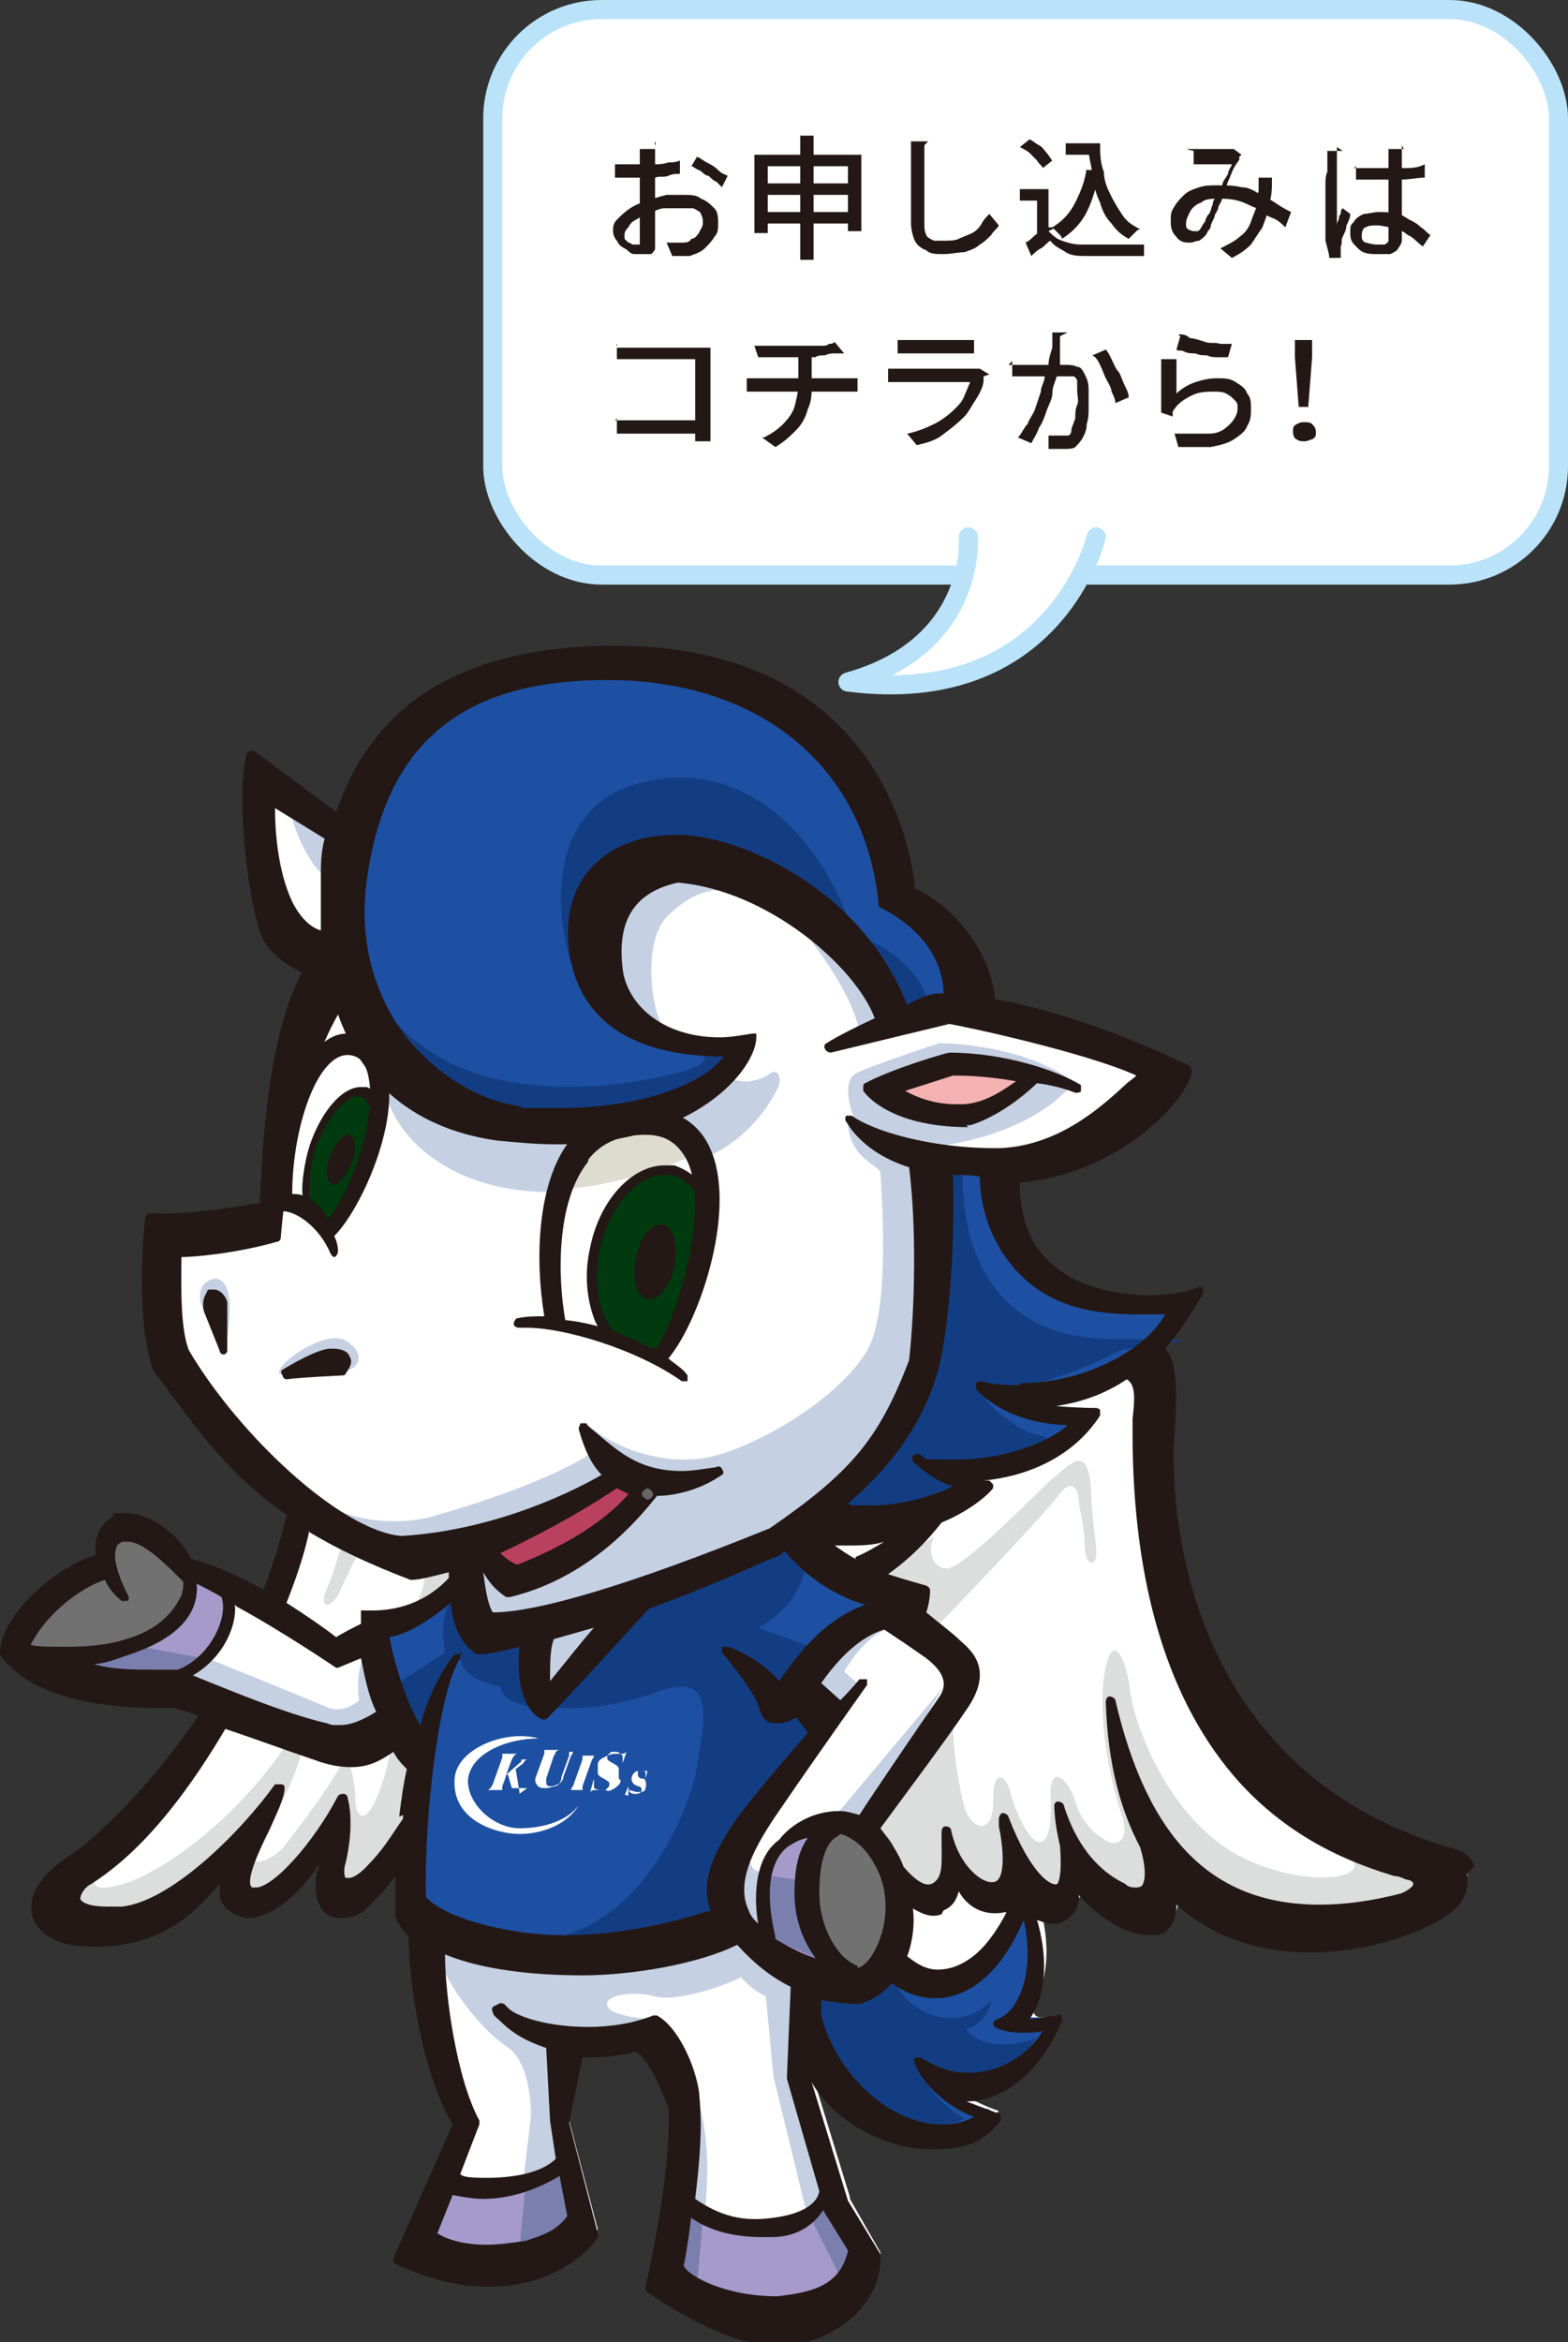 <?xml version="1.0" encoding="UTF-8"?>
<svg id="object" xmlns="http://www.w3.org/2000/svg" version="1.1" xmlns:xlink="http://www.w3.org/1999/xlink" viewBox="0 0 82.1 122.6">
  <rect x="0" y="0" width="82.1" height="122.6" fill="#333333" stroke="none"/>
  <defs>
    <style>
      .cls-1 {
        fill: #dddccf;
      }

      .cls-1, .cls-2, .cls-3, .cls-4, .cls-5, .cls-6, .cls-7, .cls-8, .cls-9, .cls-10, .cls-11, .cls-12, .cls-13, .cls-14, .cls-15, .cls-16 {
        stroke-width: 0px;
      }

      .cls-2 {
        fill: #f5b2b2;
      }

      .cls-3 {
        fill: #133d83;
      }

      .cls-4 {
        fill: #7a7fae;
      }

      .cls-5, .cls-17 {
        fill: none;
      }

      .cls-6 {
        fill: #727171;
      }

      .cls-18 {
        stroke-linecap: round;
        stroke-linejoin: round;
      }

      .cls-18, .cls-16 {
        fill: #fff;
      }

      .cls-18, .cls-17 {
        stroke: #bae3f9;
      }

      .cls-7 {
        fill: #b9405f;
      }

      .cls-19 {
        clip-path: url(#clippath-1);
      }

      .cls-8 {
        fill: #1d50a2;
      }

      .cls-9 {
        fill: #231815;
      }

      .cls-10 {
        fill: #666464;
      }

      .cls-11 {
        fill: url(#radial-gradient-2);
      }

      .cls-20 {
        clip-path: url(#clippath);
      }

      .cls-12 {
        fill: url(#radial-gradient);
      }

      .cls-13 {
        fill: #a59aca;
      }

      .cls-14 {
        fill: #dcdddd;
      }

      .cls-15 {
        fill: #c5d0e2;
      }

      .cls-17 {
        stroke-miterlimit: 10;
      }
    </style>
    <clipPath id="clippath">
      <path class="cls-5" d="M31.1,65.3c-.4,1.9,0,3.7.9,4.7.6.2,1.2.4,1.8.7.4,0,.9-.2,1.3-.4,1-1.9,1.7-5,1.9-7.6-.4-.7-1-1.2-1.7-1.4-.1,0-.3,0-.4,0-1.6,0-3.1,1.7-3.6,4.1"/>
    </clipPath>
    <radialGradient id="radial-gradient" cx="-107.8" cy="405.3" fx="-107.8" fy="405.3" r=".4" gradientTransform="translate(6006.3 1653.4) rotate(90) scale(14.7)" gradientUnits="userSpaceOnUse">
      <stop offset="0" stop-color="#007235"/>
      <stop offset="1" stop-color="#003a0e"/>
    </radialGradient>
    <clipPath id="clippath-1">
      <path class="cls-5" d="M16.2,60.2c-.4,1.2-.5,2.4-.2,3.1.3.1.6.4,1,.9.3,0,.6-.2.9-.4.8-1,1.6-2.8,1.9-4.4,0-1.1-.2-2-.8-2.2,0,0-.2,0-.3,0-.9,0-1.9,1.2-2.5,3"/>
    </clipPath>
    <radialGradient id="radial-gradient-2" cx="-100.5" cy="400.7" fx="-100.5" fy="400.7" r=".4" gradientTransform="translate(4511.2 1186.9) rotate(90) scale(11.2)" xlink:href="#radial-gradient"/>
  </defs>
  <g>
    <path class="cls-16" d="M56.8,98.4c.2,0,.4,0,.6.2.5.6,1,1,1.7,1.4.2.1,1,.5,1.7.5s.6-.1.7-.3c.1-.2.2-.4.2-.8,0-.2.1-.4.3-.5.2,0,.4,0,.5,0,2.1,1.9,4.8,2.3,6.6,2.3,3.7,0,6.7-1.5,7.4-2.3.3-.4.4-.8.3-1.1-.1-.4-.4-.5-.6-.6-16.3-4.7-15.2-21.7-15.1-22.4.2-2.1,0-3.5-.4-4-.2-.2-.2-.5,0-.7.6-.6,1.1-1.4,1.6-2.3-.5.1-1.2.2-2.1.2-1.4,0-4-.3-5.8-2.1-1-1.1-1.6-2.6-1.6-4.4,0-.3.2-.5.5-.5,4.6-.4,8-3.8,8.5-5.1-4.5-2.1-7.8-3-9.8-3.3-.2,0-.4-.2-.4-.5-.2-2.2-1.9-4.4-3.9-5.4-.2,0-.3-.2-.3-.4-.1-1.2-1.4-12.1-14.9-12.2h-.2c-5.8,0-9.9,1.7-12.4,5-.7,1-1.3,2.1-1.7,3.3,0,.2-.2.3-.3.3-.2,0-.3,0-.5,0l-3.9-2.9c-.5,2.7.4,8.2,1,9.1.4.7,1.3,1.1,1.7,1.4.1,0,.2.2.3.3,0,.1,0,.3,0,.4-1.9,3.7-2.1,10.6-2.1,11.9,0,.3-.2.5-.4.5-.2,0-.5,0-.8.1-1.2.2-3.1.5-4.8.4-.1,1-.5,4.9.4,7.5l.5.8c1.6,2.3,3.3,4.6,6.3,6.7.2.1.3.3.2.5-.3,1.3-.7,2.7-1.2,4,0,.1-.2.3-.3.3-.1,0-.3,0-.4,0-1.4-.8-2.7-1.3-3.7-1.6-.1,0-.3-.1-.3-.3-.5-1.1-2-2.1-3-2.1s-.3,0-.5.1c-.4.2-.5.5-.6,1,0,.1,0,.3,0,.5,0,.3-.1.5-.4.6-2.4.7-4.7,3.1-4.7,4.4,1.5,2.2,5.4,2.5,7.6,2.5s.9,0,1,0c0,0,.1,0,.2,0l1.3.4c.1,0,.3.2.3.3,0,.2,0,.3,0,.4-2.8,4.2-5.9,6.8-7.1,7.6-1.1.7-1.7,1.7-1.5,2.4.3.9,1.4,1.3,3.2,1.2,2.9-.2,4.4-1.6,5.7-3.1.1-.2.4-.2.6-.1.2,0,.3.3.3.5,0,.2,0,.3,0,.5,0,.3.2.4.5.6,1,.5,2.5-.6,3.8-2.5.1-.2.4-.3.6-.2.2.1.3.4.3.6,0,.1,0,.2-.1.4-.1.7,0,1.2.2,1.5.1.2.4.3.6.3s.8-.2,1.1-.4c.5-.5.9-.9,1.3-1.6.1-.2.4-.3.6-.2.2,0,.4.3.4.5,0,1,0,1.8,0,1.9,0,.3.3.6.6.9.1.1.2.2.2.4,0,2.3.7,6.9,2.2,9.5,0,.1,0,.3,0,.5l-3,6.7c1.5.7,3,1.1,4.5,1.1,2.9,0,4.7-1.4,5.2-2.2l-1.5-5.7c0,0,0-.2,0-.2l.7-3.4c0-.2.3-.4.5-.4h.1c0,0,.1,0,.2,0,1.1,0,1.9-.2,2.4-.3.1,0,.3,0,.4,0,1,.6,1.8,2.9,1.9,3.1,0,0,0,.1,0,.2.1,3.1-1,8.4-1.2,9.4.7.5,3.9,2.6,6.4,2.6s.3,0,.4,0c2.9-.3,4.5-2.3,4.5-4.1l-1.6-2.8s0,0,0-.1l-1.9-6.2c0-.3,0-.5.3-.6.2-.1.5,0,.6.2,1.1,1.9,3.5,3.2,5.8,3.2s2.2-.4,3-1.1c-.3-.1-.8-.3-1.2-.5-.2,0-.3-.3-.3-.6,0-.2.3-.4.5-.4,1.7,0,3.3-1.3,4.3-3.4-.3,0-.6,0-1,0-.2,0-.4,0-.5-.3,0-.2,0-.4,0-.5.9-1.3.8-3.3.4-4.8,0-.2,0-.4.2-.5.2-.1.4-.1.6,0,.3.2.7.2,1,0,.2-.1.4-.3.4-.8,0-.2.1-.4.3-.5"/>
    <path class="cls-8" d="M42.3,103.5l2.5.8,1.8-1.8s.4,1.5,3,1.2c2.6-.3,4-4.5,4-4.5,0,0,1.8,3.1-.3,6.4h1.9c0,0-1.6,4.6-6.4,3,0,0,1.8,1.8,3,1.8-.5,1.3-6.5,3.2-9.6-4.7,0,0,.2-2.3.1-2.3"/>
    <path class="cls-3" d="M46.9,103.8c.8,1.8,3.5,2.6,5,.9,0,.6-.7,1.4-1.3,1.5.3.6,1.7,1.2,3.6.5-.2.9-3.5,3-6.1,1.4,0,.5,1,2,2.4,2.8-1.4.7-5.8.7-8.1-5.8l.3-1.5,2.2.5,1.9-1.5v1.1Z"/>
    <path class="cls-1" d="M29.8,62.2c1.2,0,4.7-.8,6.6-1.8,0,0-1.2-1.8-2.9-1.5-1.7.3-3.5.6-3.7,3.3"/>
    <path class="cls-8" d="M38.7,55c-.2,1.6-4.5,4.3-12,3.7-7.5-.6-9.2-8.4-8.3-13.8.9-5.4,4.3-10.2,14-10.2s13.1,5.9,14.4,12.3c2.1.4,3.8,2.6,3.8,5.4l-1.7.2-1.8.9s-3.1-8.6-11.7-8.5c-3.4.3-4.2,2.6-3.9,5.2.3,2.6,2.8,4.9,7.2,4.8"/>
    <path class="cls-3" d="M45.2,49.1c1,.4,2.9,1.4,3.5,3.6l-1.5.5-2-4.1Z"/>
    <path class="cls-3" d="M36.5,55.1c.3,0,.8.4-.2.8-1,.4-10.6,3-15.5-2.3.2,1.9,2.4,5.3,9.1,4.8,6.7-.5,7.9-2.2,8.8-3.2.8-1-2.1,0-2.1,0"/>
    <path class="cls-3" d="M30.5,51.7c-1.3-1.9-2.5-9,2.6-10.6,5.1-1.6,9.4,1.8,11.4,7.2,0,0-7.3-4.4-10.1-3.4-2.9,1.1-3.8.8-3.9,6.8"/>
    <path class="cls-8" d="M48.9,60.9l3.5.2s.2,9,9.3,7.1c-.2,2.7-5.5,5.6-9.5,4.9,1,.9,2.6,1.3,4.7,1.1-.4,1.1-4.2,3.2-8,2.8l2.2.9s-2.4,2.4-8.7,1.7c3.6-2.1,5.3-5.9,6-8.3.8-2.4.4-10.3.4-10.3"/>
    <path class="cls-3" d="M50.4,61.5c0,2.6.7,8.6,8,8.6s.8.2,0,.7c-.7.4-4.4,2.2-7,1.8-.2.7,1.9,2.3,2.9,2.5,1,.2.6.7,0,1-.7.2-2.1,1.2-4.6,1l1.5.9s-2.4,2.4-8.6,1.5c0,0,5.2-3.6,6.3-9.9,1.2-6.3.6-8.4.6-8.4l1,.4Z"/>
    <path class="cls-8" d="M19.9,85.4s.1,4.2,2.3,5.9c0,0-.6,7.7-.6,8.3s2.7,2.3,7.4,2.6c4.7.3,8.3-1.3,9.3-1.8-.2-1.5-.9-2.7.9-5,1.8-2.3,3.9-5.1,3.9-5.1l-1.5-2.1s2.3-3.3,5.2-4.1v-.7s-3.9-.3-5.3-3.5l-8.8,3.6-4.2,5.4s-1.2-1.5-.5-4l-3.2.4s-1.1-1.4-.8-2.6c0,0-3.2,2.7-4.3,2.5"/>
    <path class="cls-3" d="M29,89.4c.7,0,2.6.2,5.6-.9,3-1,2.2,1.8,1.9,3.9-.3,2.1-2.8,8.5-8,9.1,0,0,5.3.9,10-1.5,0,0-1.3-1.6.3-4,1.6-2.3,4.7-5.4,4.7-5.4l-1.4-1.9s.1-1.4.9-2.3l-3.3-1.2s2.4-1.1,2.6-3.8l-.7-1.1-8,3.2-4.6,5.7Z"/>
    <path class="cls-3" d="M23.6,83.7c-.4.7-.5,1.8-.3,2.8l-2.3,1.5s.3,1.6,1.3,2.6c0,0,1.1-3.1,1.8-3.9,0,.6.4,1.2,2.1,1.6,0,.4.6,1.1,2.2,1,0,0-.8-2.7-.2-4l-3,.3-.8-2.2-.7.3Z"/>
    <path class="cls-13" d="M23.2,114.2s4.1,1.4,6.6-1.6l.6,3.7s-2.7,3.6-8.6,1l1.4-3Z"/>
    <path class="cls-4" d="M27.5,114.6l-.3,3.1s1.8,0,2.8-1.7l-.6-2.5s-1.3,1-2,1.1"/>
    <path class="cls-13" d="M35.6,115.4s6.5,3.3,7.8-1l1.9,3.3s-.3,2.6-3,3c-2.6.4-4.4.2-7.4-1.7,0,0,.6-3.6.6-3.5"/>
    <path class="cls-4" d="M36.8,116.2l-.3,3.3s-.8-.1-1-.8l.5-2.9.9.5Z"/>
    <path class="cls-4" d="M42.5,116.2l1.5,3s.6-.4.9-1.5l-1.7-2.5s-.5.8-.7,1"/>
    <path class="cls-13" d="M42.9,95.6s-1.6-.1-2.5,1.5c-.9,1.6-.2,4.6-.2,4.6l3.3,1.6s-3-3.9-.6-7.7"/>
    <path class="cls-4" d="M40.3,98.2l1.5.2s.6,3.4,1.8,4.5l-3.3-1.5s-.4-2.8,0-3.3"/>
    <path class="cls-13" d="M9.8,82.3s1.2,4.1-6.7,4.7c0,0,.6,1.7,6.5,1,0,0,3.3-2.2,2.3-4.8l-2-.8Z"/>
    <path class="cls-4" d="M10.6,86.8l-3.2-.6-3.9,1s3,1,6.1.5c0,0,.6-.3,1-.9"/>
    <path class="cls-15" d="M15.2,42.5s.5,2.2,1.8,3.4l.5-2.3s-2.3-1.2-2.3-1.1"/>
    <path class="cls-15" d="M44.8,58.7c-.3-.6-.7-2.1,0-2.5.7-.4,4.4-1.6,4.4-1.6,0,0,4.4,0,7.1,2.1l-6.7-1.3-3.2,1.3s.6,1.1,2.8,1.4c2.1.4,3.9-.7,4.3-1.2.3-.5.7-.7.7-.7l1.8.7s-1.8,2.4-6.9,3.1c0,0-2.3.3-4.3-1.3"/>
    <path class="cls-15" d="M42.5,49.3s2.1,2.6,2.5,4.7l1.4-.7s-2.4-3.7-3.9-4"/>
    <path class="cls-15" d="M34.8,53.8c-.6-.4-1.3-4.5.2-5.9,1.5-1.4,2.6-1.6,4.6-1,0,0-3.2-1.2-4.4-1.2-1.2,0-3,1-3.3,3.2-.3,2.2,1.2,4.9,3,4.9"/>
    <path class="cls-15" d="M36.8,60.6c.6-.1,2.7-1.2,3.9-3.6.3-.6,0-1.1-.4-.8-.4.3-1.4.7-2.3.1,0,0-2.1,1.9-3.4,2,0,0,2.4,1.3,2.3,2.3"/>
    <path class="cls-15" d="M20.2,56.9c0,1.6,2.4,5.5,8.7,5.5,0,0,.8-2.2,2-3.1,0,0-7.1.7-10.7-2.4"/>
    <path class="cls-15" d="M10.7,68.7c-.3-.6-.4-1.4.3-1.7.7-.3,1.3.4.9,3,0,0-1.3-1.3-1.2-1.3"/>
    <path class="cls-15" d="M14.6,72c0-.2,0-.6,1.3-1.4,1.3-.7,2-.7,2.5-.2.6.5.5,1.2-.4,1.4-.9.2-3.4.2-3.4.1"/>
    <path class="cls-15" d="M16.9,78.6c1.5,1.1,4.2,1.3,6,.7,1.8-.5,6.2-1.9,8.3-3.4l-.4-1.3c1.2,1.1,4.2,2.4,7,1.5,2.8-.9,6.3-3.2,7.6-5.4,1.3-2.2.7-8.9.7-9.3s-1.6-.7-1.7-2.6c0,0,1.9,2.1,4.1,2.1,0,0,.3,8.1-.2,10.4-.5,2.3-3.7,6.9-7.6,9.2-3.9,2.2-12.6,4.5-14.8,4.7,0,0-1.6-.4-1-3.6l1.7,1.5s4.5-.8,7.3-5.4l-1.6-.5s-4.3,3.6-10.4,4.2c0,0-4.1-.3-5.1-2.7"/>
    <polygon class="cls-15" points="43.7 95.1 49.4 88.3 45 95.6 43.7 95.1"/>
    <path class="cls-15" d="M45,88.2l-.8-.7s1.1-2,2.5-2.3c-.8-.4-3.5.8-4.4,3.1l1.3,1.4,1.3-1.5Z"/>
    <path class="cls-15" d="M39.9,98s-1.1,0-.4-1.6c0,0-.9,1-.9,2.1s.3,2.4,1.5,2.8c0,0-.3-3.4-.2-3.3"/>
    <path class="cls-15" d="M36.5,109.7c.2.8.8,2.6.4,6.1l-1-.5.6-5.7Z"/>
    <path class="cls-15" d="M23,102.4c.2,1.2,2.1,3.8,3.5,4.7,1.4.9,1.3,3.7,1.3,3.7l-.4,3.3s1.7-.2,2.2-1.2l-.4-2.1.5-3.9s3.2-.4,4.2-.8c1-.5.3-.4.3-.4,0,0-2.2-.1-2.4-.7-.2-.6,1.4-.8,2.5-.5,1.1.3,3.5-.5,4.5-1,0,0,.6.7,1.3,1l.4,4.2,1.7,7s.8.2,1.1-1.2c.3-1.4-1.4-5.9-1.4-5.9l.4-5-3.7-3.1s-7.9,4.3-15.8.5c0,0,.4,1.3.4,1.3"/>
    <path class="cls-15" d="M28.8,85.3s-.8,2,0,3.4l4.2-4.7-4.2,1.3Z"/>
    <path class="cls-15" d="M19,86.8s-.4.9-.2,2.2c0,0-.7.7-1.6.4-.9-.4-6.1-2.5-6.1-2.5l-1.5,1.1s6.8,2.3,7.5,2.7c.7.4,1.7.1,3.2-.8,0,0-1-2.2-.8-3.5,0,0-.5.1-.5.5"/>
    <path class="cls-14" d="M17.9,80.8s-.4,1.5-.8,2.4c-.4.9.1,1.1.6.3.4-.9,1-2.1,1-2.1l-.8-.5Z"/>
    <path class="cls-14" d="M48.9,80.5c-.3.5-.2,1.5.6,1.6.8.2,4.8-4,5.6-4.7.8-.6,1.8-1.9,2,.3.1,2.1.3,2.9.3,3.6,0,.7-.5.7-.6-.2,0-.9-.2-1.8-.3-2.4,0-.6-.3-1.5-1.1-.4-.8,1.1-6.5,7-6.5,7l-1.5-.6.3-1.2-2.2-.8,3.3-2.2Z"/>
    <path class="cls-14" d="M49.9,90.4c0,1.1.3,3.1.6,4.2.3,1.1,1.5,1.6,1.5-.3s.7-1.3.9-.5c.2.9.9,2.4,1.4,2.6.6.2.8-.9.7-2.5,0-1.5.9-.9,1.3.4.4,1.3,1.2,1.8,1.7,2.1.5.2,1.2,0,.7-1.5-.5-1.5-1.2-4.5-.9-7.1.4-2.7,1.2-1,1.4.9.3,1.9,2.1,6.5,5.6,8.4,3.6,1.9,7.4,1.2,5.7,0,0,0,3,.6,4.1.7,1.1,0,1.7,1.6-1.8,2.2-3.5.6-7.5,1.4-12.1-3.8.3,1.1.8,2.5-.1,3.3-.9.8-3.5-.8-4.2-2.6,0,1.2,0,2.3-1,2.6-.9.3-2.1-1.5-2.4-2.6,0,1.2.2,2-.7,2.3-.9.3-2.1-.6-2.5-1.9,0,.8,0,1.6-.7,2.1-.7.5-2.1-1.3-2.1-1.3l-1.7-2.1,4.5-5.4Z"/>
    <path class="cls-14" d="M22.3,82.2s-.1,1.5-.9,2.2c0,0,1.3-.4,2.6-1.8l.2-1.2-1.9.7Z"/>
    <path class="cls-14" d="M5.3,98c-.5.4-.7,1.2,1.2.6,2-.6,6-3.4,8.7-7.6l.7.2c-.2,1.5-1.6,4.2-2.5,5.4-.9,1.2.7,1.1,1.6-.1.9-1.2,2.4-3.1,3.1-4.6,0,0,.4.6.5,2.1,0,1.5.7,1.3,1.2-.1.6-1.4.7-2.8.7-2.8l.5-.3.9.9-.3,4.7s-1.5,1.8-2.7,2.5c-1.2.7-2.2.6-1.5-3-1.1,1.3-2.1,2.4-3.3,3.1-1.2.6-2.5.6-1.9-2-1.2,1.4-3,2.9-6.2,3.4-3.1.5-3.6-1.1-1-2.4"/>
    <path class="cls-6" d="M5.6,81.9s-.6-1.5,1-1.6c1.6,0,3.1,2.1,3.1,2.1,0,0,1.2,1.6-2.8,3.9-4,2.3-6.3,0-6.3,0,0,0,1.5-3.1,4.9-4.2"/>
    <path class="cls-6" d="M44,95.6c-.6,0-1.5.9-1.5,3.2,0,2.3.6,4.5,2.5,4.8,1.9.3,2.4-3.6,1.8-5.2-.5-1.5-1.7-2.7-2.8-2.7"/>
    <path class="cls-2" d="M46.2,57.1l3.6-1.3,3.9.4s-.7,1.6-2.8,2.1c-2.1.5-4.8-1.3-4.7-1.2"/>
    <path class="cls-7" d="M25.1,81.1l1.9,1.7s5.6-1.6,7-5.1l-1.4-.6s-3.7,3.2-7.5,4.1"/>
    <g class="cls-20">
      <rect class="cls-12" x="29.1" y="60.4" width="9.4" height="11.2" transform="translate(-23 18.4) rotate(-22.9)"/>
    </g>
    <g class="cls-19">
      <rect class="cls-11" x="15.3" y="56.9" width="5.1" height="7.5" transform="translate(-9.4 3.6) rotate(-9.1)"/>
    </g>
    <path class="cls-9" d="M35.3,66.3c-.2,1.1-.9,1.8-1.4,1.7-.6-.1-.8-1.1-.6-2.2.2-1.1.9-1.8,1.4-1.7.6.1.8,1.1.6,2.2"/>
    <path class="cls-9" d="M18.4,60.9c-.3.7-.7,1.2-1,1.1-.3-.1-.4-.8-.1-1.5.3-.7.7-1.2,1-1.1.3.1.4.8.1,1.5"/>
    <path class="cls-9" d="M18.3,71c-.1-.3-.5-.4-.8-.4h-.1c-.6-.1-2.3.9-2.6,1.1-.1,0-.1.2,0,.3,0,.1.1.2.2.2s0,0,0,0c.7-.1,2.9-.2,2.9-.2,0,0,.2,0,.2-.1.2-.3.4-.6.2-.9"/>
    <path class="cls-9" d="M11.9,68.2c0-.2-.3-.7-.7-.7s-.3,0-.4.2c-.2.3-.2.7-.1,1l.8,2c0,.1.1.2.2.2s0,0,0,0c.1,0,.2-.1.2-.2,0-.2,0-1.9,0-2.4"/>
    <path class="cls-9" d="M35,71.1c1.6-1.9,3.5-7.5,2.3-10.7-.5-1.4-1.6-2.2-3.1-2.4-1.7-.2-3.2.3-4.2,1.5-1.9,2.2-2,6.4-1.5,9.4-.5,0-.9,0-1.4.1-.1,0-.2.2-.2.3,0,.1.1.2.3.2.1,0,.2,0,.4,0,1.9,0,5.7,1.1,8.1,2.8,0,0,0,0,.1,0,0,0,.1,0,.2,0,0,0,0-.2,0-.3-.2-.3-.5-.5-.9-.8M30.8,60.7c.7-.9,1.7-1.3,3-1.3,1,0,1.7.4,2.2,1.4,1.2,2.7-.6,8.3-1.7,9.9-1.2-.7-2.8-1.4-4.7-1.6-.4-2.2-.5-6.2,1.2-8.3"/>
    <path class="cls-9" d="M20.4,56.3c-.2-1-.6-1.7-1.4-2-.9-.4-1.7-.2-2.5.7-1.4,1.5-2.3,5-2.1,7.8,0,0,0,0,0,0-.1.1-.3.2-.4.4,0,.1,0,.2,0,.3,0,0,.2.1.3,0,.1,0,.3-.1.5-.1.7,0,1.9.8,2.5,2.2,0,0,.1.2.2.2s0,0,0,0c.1,0,.2-.2.2-.3,0-.3-.1-.6-.2-.8,1.4-1.4,3.3-5.7,2.8-8.3M15.3,62.5c0-3.7,1.5-7.9,3.3-7.2.3.1.6.5.7,1.1.4,1.9-.7,5.6-2.1,7.4-.5-.8-1.1-1.3-1.8-1.3s0,0,0,0"/>
    <path class="cls-9" d="M50.6,58.9h.2s0,0,0,0c0,0,1.6-.4,3.5-2.2.8.1,1.5.3,2,.5.1,0,.3,0,.3-.1,0-.1,0-.3,0-.3-1.3-.8-4.1-1.7-6.9-1.7s0,0,0,0c-.1,0-2.9.8-4.4,1.6,0,0-.1,0-.1.2,0,0,0,.1,0,.2,0,0,1.2,1.9,5.5,1.9M50,57.8c-1.1,0-2.1-.4-2.6-.7l2.5-.8c.3,0,1.7,0,3.3.3-.6.4-1.5,1.1-2.7,1.2-.2,0-.3,0-.5,0"/>
    <path class="cls-9" d="M77.2,97.7c-.1-.4-.5-.8-1-.9-15.9-4.5-14.8-21.1-14.7-21.8.2-2.8,0-3.9-.5-4.4.7-.8,1.3-1.7,2-2.9,0,0,0-.2,0-.3,0,0-.2-.1-.3,0-.5.2-1.4.4-2.5.4s-3.8-.2-5.4-1.9c-1-1-1.4-2.4-1.4-4,5.1-.4,8.8-4.3,9-5.8,0-.1,0-.2-.1-.3-4.6-2.2-8-3.1-10.2-3.5-.2-2.3-2-4.8-4.2-5.8-.1-1.5-1.6-12.6-15.5-12.7h-.2c-5.9,0-10.3,1.7-12.8,5.2-.9,1.2-1.4,2.4-1.8,3.5l-4.3-3.2c0,0-.2,0-.2,0,0,0-.1,0-.2.2-.6,2.5.2,8.7,1,9.9.5.7,1.4,1.3,1.9,1.5-2,3.8-2.1,10.6-2.2,12.1-.2,0-.5,0-.8.1-1.3.2-3.2.5-4.9.4-.1,0-.2,0-.3.2,0,.2-.6,4.9.4,8,0,0,0,0,0,0,.2.3.4.5.6.8,1.7,2.3,3.4,4.7,6.4,6.8-.3,1.3-.7,2.6-1.2,3.9-1.3-.7-2.6-1.3-3.8-1.6-.6-1.3-2.2-2.4-3.4-2.4s-.5,0-.7.2c-.5.3-.8.7-.9,1.4,0,.2,0,.4,0,.6C2.5,82.2,0,84.8,0,86.5c0,0,0,0,0,.1,1.6,2.4,5.8,2.8,8.1,2.8s.9,0,1,0c.1,0,.6.2,1.3.4-2.8,4.1-5.7,6.7-7,7.5-1.3.9-2,2-1.7,3,.3,1,1.4,1.6,3.1,1.6s.4,0,.7,0c2.9-.2,4.5-1.5,6-3.3,0,.3,0,.5,0,.7.1.4.4.7.8.9.2.1.5.2.7.2,1.3,0,2.8-1.4,3.7-2.8,0,.1,0,.2-.1.4-.2.9,0,1.6.3,2,.2.3.6.4,1,.4s1.1-.2,1.4-.6c.5-.5.9-.9,1.4-1.6,0,1.1,0,1.9,0,2s0,0,0,0c0,.4.4.8.7,1.2,0,2.4.7,7.1,2.3,9.8l-3.1,7c0,.1,0,.3.1.3,1.7.8,3.3,1.2,4.9,1.2,3.1,0,5.1-1.6,5.7-2.6,0,0,0-.1,0-.2l-1.5-5.8.7-3.4c.1,0,.2,0,.3,0,1.1,0,2.1-.2,2.5-.3.7.4,1.4,2.2,1.7,2.9.2,3.4-1.2,9.4-1.2,9.4,0,.1,0,.2.1.3.2.1,3.9,2.8,6.8,2.8h0c.2,0,.3,0,.5,0,3.2-.4,5-2.7,4.9-4.7,0,0,0,0,0-.1l-1.7-2.8-1.9-6.2c1.2,2.1,3.9,3.5,6.2,3.5s2.8-.5,3.7-1.5c0,0,0-.2,0-.2,0,0,0-.2-.2-.2,0,0-.8-.3-1.6-.6,2,0,3.9-1.6,5-4.2,0,0,0-.2,0-.3,0,0-.2-.1-.3,0,0,0-.6.1-1.4.2,1-1.4.9-3.5.4-5.2.3.1.5.2.8.2s.5,0,.7-.2c.5-.3.7-.7.7-1.3.5.6,1.1,1.1,1.8,1.5.3.2,1.1.6,1.9.6s.9-.2,1.1-.5c.2-.3.3-.6.3-1.1,2.2,2,4.9,2.5,7,2.5,3.7,0,7-1.5,7.8-2.5.4-.5.5-1.1.4-1.6M21.1,95v.2c-.7,1-1,1.6-2,2.6-.4.4-.7.5-.8.5s-.1,0-.2,0c-.1-.1-.1-.5,0-.8.2-.8.4-2.3.1-3.4,0-.1-.1-.2-.2-.2-.1,0-.2,0-.3.1-1.3,2.5-3.4,4.8-4.3,4.8s-.2,0-.2,0c-.4-.3.4-2,.9-3,.4-.9.8-1.7.8-2.2,0-.1,0-.2-.2-.2-.1,0-.2,0-.3,0-1.8,2.5-5.4,6.1-8,6.4-.3,0-.5,0-.8,0-.9,0-1.3-.2-1.4-.4,0-.2.2-.6.6-.8,3-1.9,5.4-5.4,7-8.1,1.5.5,3.4,1.2,4.6,1.6.8.3,1.4.4,2,.4,1,0,1.6-.4,2.2-.8.2.4.5.7.7.9-.2.9-.3,1.7-.4,2.5M25.9,105c-.1,0-.2.2-.1.3,0,.2.2.3.4.5.7.7,1.5,1.1,2.4,1.4l.2,3.8.3,2c-.8.8-2.4,1-3.6,1s-1.3-.1-1.4-.2l1-2.6c0,0,0-.1,0-.2-1.2-2.2-1.8-6.6-1.8-8.7,1.9.8,4.6,1.1,7.2,1.1s6.1-.6,8.1-1.6c.9,1,1.8,1.7,2.8,2.2l-.2,4.8s0,0,0,0l1.7,5.9c-.1.6-.8,1.2-2.5,1.4-1.5.2-2.7-.1-4-1,.4-3.3.3-4.5.2-5.6-.2-1.4-1.1-3.4-2.2-4,0,0-.2,0-.2,0-1,.4-2.2.6-3.4.6-1.8,0-3.4-.4-4.1-.9-.1-.1-.2-.2-.3-.3,0,0-.2-.1-.3,0M27.5,117.3c-.7.1-1.4.2-2,.2-1.5,0-2.3-.4-2.6-.6l.8-2c.5.1,1.1.2,1.6.2,1.6,0,3-.6,4-1.2l.4,2.1c-.5.7-1.2,1-2.2,1.3M9.3,87.4c-.4,0-.7,0-1.2,0h0c-1.1,0-2.2,0-3.2-.3.6,0,1.3-.3,1.9-.5,3-1,3.6-2.5,3.5-3.7.4.2.8.4,1.3.7.2.6,0,1.4-.4,2.1-.5.9-1.3,1.5-1.9,1.7,0,0,0,0,0,0h0ZM12.4,84.1c2.4,1.3,5.2,3.2,5.2,3.2,0,0,0,0,.1,0s0,0,0,0l1.2-.5c.2,1,.4,2,.8,2.8-.8.5-1.4.7-1.9.7s-.4,0-.7-.1c-2.2-.5-5.5-1.9-7-2.5,1.7-1,2.3-2.7,2.2-3.7M26,59.7c1.1.1,2.1.2,3.1.2h0c7.4,0,10.5-4,10.5-5.6s0-.2,0-.2c0,0-.1,0-.2,0-.6.1-1.2.2-1.7.2-3.1,0-4.9-1.8-5.1-3.6-.3-2.5.6-4,2.9-4.5,4.7.4,9.3,4.4,10.3,7.1-1.3.6-2.4,1.2-2.5,1.3-.1,0-.2.2-.1.3,0,.1.2.2.3.2l6.2-1.5c.7.1,7.2,1.5,9.8,2.7-.2.2-.4.3-.6.5-1.4,1.3-3.6,3.2-6.6,3.3h-.2c-3.4,0-6.4-.9-7.5-1.7,0,0-.2,0-.3,0,0,0-.1.2,0,.3.7,1.2,2,2,3.3,2.4.4,3.2.3,7.4,0,10.1-1.6,4.2-3.1,5.9-7.3,8.8-7.4,3-12.2,4.4-14.5,4.4-.3-.5-.4-1.4-.5-2.1.3.5.6.9,1.2,1.3,0,0,.1,0,.2,0s0,0,0,0c2.9-.7,5.5-2.5,7.7-5.3,1.1,0,2.4-.4,3.4-1.1.1,0,.1-.2,0-.3,0-.1-.2-.2-.3-.1-.7.1-1.3.2-1.8.2-2.3,0-3.4-1.1-4.6-2.1-.1-.1-.3-.2-.4-.4,0,0-.2,0-.3,0,0,0-.1.2-.1.3.3,1.1.7,1.9,1.2,2.4-1.2.7-5.4,2.9-10.5,3.2-3.2-.3-8.5-5.3-11.1-9.7-.5-1.2-.4-3.8-.4-4.9.7,0,2.9-.2,5-.8.1,0,.2-.1.2-.2.2-2.5.9-8,3-11.7,1.1,3.1,3.5,5.9,8.3,6.6M49.4,100c.5-.2.7-.6.8-1,.5.9,1.4,1.3,2.4,1.1,0,0,0,0,.1,0-.2.4-.5.9-.8,1.3-.8,1.1-1.8,1.7-2.8,1.7h0c-.6,0-1.1-.3-1.6-.7.3-.8.4-1.7.3-2.5.5.3,1,.5,1.5.3M24.2,86.6c-.1,0-.3,0-.4,0-.8,1-1.4,2.3-1.8,3.7-.9-1.5-1.5-3.9-1.6-4.6,1.2-.2,2.6-1.3,3.2-1.8.2,2.2,1.4,2.7,1.4,2.7,0,0,0,0,0,0s0,0,0,0c.7,0,1.4-.2,2.2-.4-.3,3.2,1.1,3.8,1.2,3.8,0,0,0,0,0,0,0,0,.1,0,.2,0,1.4-1.4,4.9-5.3,5.4-5.8,3.6-1.3,6.5-2.7,6.6-2.7.2,0,.3-.2.5-.3,1.5,1.8,3.2,2.5,4.2,2.8-1.9.7-3.2,2.1-4.5,4-1-1.2-2.6-1.8-2.7-1.8-.1,0-.2,0-.3,0,0,0,0,.2,0,.3,1.5,1.8,1.9,2.6,2,3.1.2.4.3.6.8.6,0,0,.2,0,.2,0,.4,0,.7-.2.9-.3l.6.8c-1.4,1.6-3,3.5-3.8,4.6-1,1.5-1.9,3.1-1.3,4.7-2.5.8-5.1,1.3-7.7,1.3s-6.1-.8-7.2-2c-.1-4.3.7-10.9,1.8-12.5,0-.1,0-.3,0-.4M33,78.1c-.6.7-2.1,2.3-5.9,3.8-.1,0-.5-.2-.9-.6,1.9-.9,4-2,6.1-3.4.2.1.4.2.6.3M40.6,101.4c-.7-3,0-4.2.6-4.7.3-.2.6-.4,1.1-.5-.5.7-.7,1.6-.7,2.9,0,1.6.6,2.7,1.1,3.4-.7-.2-1.4-.6-2.1-1M44.9,102.9c-1.1-.4-2-2.1-2-3.8,0-1.8.4-2.5.7-2.8.1-.1.3-.2.4-.3.7.2,1.3.7,1.8,1.6.9,1.6.6,3.4,0,4.5-.3.6-.7.9-.9.9M28.8,88c0-.9,0-1.7.2-2.2.7-.2,1.4-.4,2.1-.6-.7.8-1.4,1.7-2.3,2.8M43.9,94.8c-1.3,0-2.5.7-3.1,1.5-1.4,1-1.3,3.3-1.1,4.4-.2-.2-.4-.4-.5-.7-.8-1.7.6-3.8,2-5.8,1.5-2.2,4.2-6,4.2-6,0-.1,0-.3,0-.3-.1,0-.3,0-.4,0,0,0-.4.5-1,1.1l-1-.9c1.2-1.7,2.3-2.5,3.3-2.8.6.4,1.5,1,2.2,1.5.5.4,1.3,1.1.7,2-.5.7-3.5,5.1-4.2,6.2-.4-.1-.7-.2-1-.2M44.8,81.6c-.4-.2-.8-.5-1.1-.7.2,0,.5,0,.7,0,.6,0,1.3,0,1.9-.2-.5.3-1,.6-1.5.8M36.2,116.1c1,.7,2.3,1,3.7,1s.4,0,.5,0c1.5,0,2.3-.8,2.7-1.4l1.3,2.1c-.4,1.9-2,2.2-3.7,2.4-2.8,0-4.7-1.1-4.9-1.6.2-1,.3-1.8.4-2.6M53.4,72.5c-.7,0-1.3,0-2-.2-.1,0-.2,0-.3.1,0,0,0,.2,0,.3,0,0,1.4,1.8,4.8,1.9-1.1,1-3.5,1.8-5.8,1.8s-1.4,0-2-.3c-.1,0-.2,0-.3.1s0,.2,0,.3c0,0,1,1,2.1,1.3-1,.5-2.7,1-4.3,1s-.8,0-1.2-.1c3.3-2.8,4.4-5.6,4.8-7.3.5-2.2.8-6,.7-9.9.5,0,1,0,1.4.1,0,.8.2,3.1,2,5,1.4,1.5,3.4,2.2,6.1,2.2.5,0,1.1,0,1.6,0-.8,1.6-3.9,3.6-7.6,3.6M49.4,52c-.3,0-.4,0-.4,0,0,0,0,0,0,0-.5.1-1,.3-1.5.6-2.5-6.3-9-8.9-12-8.9h-.2c-1.9,0-3.5.7-4.5,1.9-.9,1.1-1.2,2.5-1,4.2.5,3.6,3.3,5.5,8.1,5.5h0c-1.2,1.6-4.7,2.7-8.5,2.7s-1.5,0-2.2-.1c-2.2-.3-4.4-1.7-6-3.7-1.7-2.3-2.4-5.1-2-8.1,1-7.3,5.1-10.6,12.9-10.5,7.8.1,13.2,4.6,13.9,11.7,0,0,0,.2.1.2,3.1,1.6,3.3,3.8,3.3,4.5,0,0,0,0-.1,0M16.8,45.8c0,.8,0,1.8,0,2.9-.4-.1-1-.5-1.5-1.5-.8-1.7-.9-3.9-.9-4.9l2.6,1.6c-.2.7-.2,1.4-.2,1.9M6.4,83.8c.1,0,.2,0,.3,0,0,0,.1-.2,0-.3-.2-.4-.9-1.8-.6-2.5,0-.1.1-.2.3-.3,0,0,.2,0,.3,0,.8,0,2,1.2,2.7,1.9l.2.2c0,.2,0,.4-.1.7-.2.4-.8,1.7-2.9,2.3-.9.3-2,.4-3.1.4s-1.5,0-1.9-.1c1-1.9,2.9-3.1,3.9-3.4.2.5.6.9,1,1.2M16.2,80.2c1.5.9,3.2,1.7,5.3,2.5,0,0,0,0,0,0s0,0,0,0c.5,0,1.2-.2,2-.4,0,.1,0,.2,0,.3-1.5,1.6-3.3,1.7-4,1.7s-.3,0-.4,0c0,0-.1,0-.2,0,0,0,0,.1,0,.2,0,.2,0,.3,0,.5-.4.2-1,.5-1.3.7-.5-.4-1.5-1.1-2.6-1.8.6-1.5,1-2.8,1.2-3.8M50.7,108.5c-.9,0-1.7-.3-2.5-.8,0,0-.2,0-.3,0,0,0-.1.2,0,.3.4,1.1,1.7,2.3,3.1,2.8-.5.3-1.1.4-1.7.4-2.7,0-5.5-2.6-6.3-5.7v-.8c.7.1,1.3.2,2,.2h0s0,0,0,0c.7-.2,1.3-.6,1.7-1.1.5.4,1.3.8,2.3.8h0c1.1,0,3.1-.6,4.6-4.1.3,1.3.3,2.8-.2,3.9-.2.5-.6,1.1-1.2,1.3,0,0-.2.1-.2.2,0,0,0,.2.1.2.3.2.8.3,1.4.3s.8,0,1.1-.1c-.7,1.2-2.2,2.2-3.9,2.2M55.4,98.6c-.3.2-1.4-.4-2.6-3.5,0-.1-.2-.2-.3-.2-.1,0-.2.2-.2.3v.4c.2.9.4,2.7-.2,2.9-.6.2-1.9-.8-2.3-2.7,0-.1-.1-.2-.3-.2-.1,0-.2.1-.2.3,0,.2,0,.4,0,.6,0,1,.1,1.8-.5,2.1-.4.2-1-.3-1.5-.9-.1-.3-.3-.7-.5-1-.2-.4-.5-.7-.7-1,.8-1.1,3.5-4.7,4.5-6.2,1.4-2,.4-3-.3-3.6-.4-.4-1.2-1-1.8-1.5.2-.6.2-1.1.2-1.1,0-.1,0-.2-.2-.3-.7-.2-1.4-.4-2-.6.7-.5,1.7-1.3,2.8-2.7,1.2-.5,2.2-1.2,2.7-1.8,0,0,0-.2,0-.2,0,0-.1-.1-.2-.2,0,0-.1,0-.3,0,2.1-.2,4.6-1.1,6.1-3.4,0,0,0-.2,0-.3,0,0-.1-.1-.2-.1s-1,0-2.1-.1c1.3-.2,2.5-.6,3.7-1.4.5.3.4,1.1.3,2.1,0,.3,0,.5,0,.7,0,8,1.9,14.2,5.6,18.3,3,3.3,6.5,4.4,8.1,4.9.3,0,.6.2.7.2.1,0,.3.1.3.2,0,.2-.4.4-.6.5-1.5.4-3,.6-4.3.6-5.6,0-9-3.4-10.7-10.7,0-.1-.2-.2-.3-.2-.1,0-.2.1-.2.3.1,3.3.8,5.7,1.8,7.6.3,1,.3,1.7.1,2,0,0-.1.1-.3.1s-.4,0-.6-.2c-1.9-.9-2.8-2.8-3.2-4.1,0-.1-.2-.2-.3-.2-.1,0-.2.1-.2.2,0,0,0,.9.3,2.1.1,1.3,0,1.9-.2,2.1"/>
    <path class="cls-9" d="M15.7,63.2c.2,0,.4.1.7.3-.1-.2-.2-.5-.2-.8,0-.7,0-1.6.3-2.5.6-1.7,1.6-2.8,2.2-2.8s.1,0,.2,0c.6.2.9,1.8.3,3.7-.6,1.9-1.8,3-2.4,2.8,0,0,0,0,0,0,.1.1.3.3.4.5,1.2-.5,2.6-4,2.9-6.1-.1-.7-.4-1.2-.9-1.4-.1,0-.2,0-.3,0-1,0-2.1,1.3-2.7,3.1-.3,1-.4,1.9-.3,2.7,0,.1,0,.3,0,.4"/>
    <path class="cls-9" d="M33.3,70.5c0,0-.1,0-.2,0,.4.2.7.3,1,.6.2,0,.4-.1.7-.2.2-.3.3-.6.5-.9-.5.4-1.1.7-1.6.7s-.3,0-.4,0"/>
    <path class="cls-9" d="M31.6,69.9c.4.1.8.2,1.2.4-.5-.3-.9-.8-1.2-1.5-.4-1-.4-2.2-.2-3.4.5-2.2,1.9-3.9,3.4-3.9s.3,0,.4,0c.7.2,1.3.8,1.7,1.7,0,0,0,0,0,0,0-.3,0-.7,0-1-.4-.6-1-1-1.6-1.2-.2,0-.3,0-.5,0-1.7,0-3.4,1.8-3.9,4.3-.3,1.3-.2,2.6.2,3.7.1.3.3.6.5.9"/>
    <path class="cls-10" d="M34.2,78.2c0,.2-.2.3-.3.3s-.3-.2-.3-.3.2-.3.3-.3.3.2.3.3"/>
    <path class="cls-16" d="M27.6,93.6h-1s0,0,0,0c.1,0,.2,0,.2,0,0,0,0,0,0,0l-.2-.7h-.1c0,.1-.2.6-.2.6,0,.1,0,.2,0,.2,0,0,0,0,.1,0h0s-.9,0-.9,0h0c.1,0,.2-.1.3-.3l.5-1.4c0,0,0-.2,0-.2,0,0,0,0-.1,0h0s.9,0,.9,0h0c-.1,0-.2.1-.3.3l-.3.8.8-.7c0,0,0,0,0-.1,0,0,0,0,0,0,0,0,0,0-.1,0h0s.6,0,.6,0h0c0,0-.2,0-.2,0,0,0-.1,0-.2.2l-.4.3.2,1.2c0,0,0,.1,0,.1,0,0,0,0,0,0h0Z"/>
    <path class="cls-16" d="M30.2,91.7c0,0-.2,0-.2,0,0,0,0,.1-.1.2l-.4,1.1c0,.2-.2.4-.4.5-.2,0-.3.1-.5.1-.2,0-.4,0-.5-.2-.1-.1-.1-.3,0-.5l.4-1.1c0-.1,0-.2,0-.2,0,0,0,0-.2,0h0s1,0,1,0h0c0,0-.1,0-.2.1,0,0,0,.1-.1.2l-.4,1.2c0,.3,0,.4.2.4.1,0,.2,0,.4-.1.1,0,.2-.2.2-.4l.4-1.1c0-.1,0-.2,0-.2,0,0,0,0-.2,0h0s.6,0,.6,0h0Z"/>
    <path class="cls-16" d="M30.7,93.7h-1s0,0,0,0c.1,0,.2,0,.2,0,0,0,0-.1.1-.2l.5-1.4c0-.1,0-.2,0-.2,0,0,0,0-.2,0h0s1,0,1,0h0c0,0-.2,0-.2,0,0,0,0,.1-.1.2l-.5,1.4c0,.1,0,.2,0,.2,0,0,0,0,.2,0h0Z"/>
    <path class="cls-16" d="M32.5,93.2c0,.2-.2.3-.3.4-.2.1-.3.2-.5.1-.1,0-.3,0-.4,0-.1,0-.2,0-.2,0,0,0-.1,0-.2.1h0s.2-.7.2-.7h0c0,.2,0,.4,0,.5,0,0,.2.1.3.1.1,0,.2,0,.3,0,0,0,.1-.1.2-.2,0,0,0-.2,0-.2,0,0-.1-.1-.3-.2-.2-.1-.3-.2-.3-.3,0-.1,0-.2,0-.4,0-.2.1-.3.3-.4.2-.1.4-.2.6-.2.1,0,.2,0,.3,0,0,0,0,0,.1,0,0,0,0,0,0,0,0,0,.1,0,.2-.1h0s-.2.6-.2.6h0c0-.2,0-.3,0-.4,0,0-.2-.2-.3-.2-.1,0-.2,0-.3,0,0,0-.1.1-.2.2,0,0,0,.1,0,.2,0,0,.1.1.3.2.2.1.3.2.3.3,0,.1,0,.3,0,.5"/>
    <path class="cls-16" d="M28.2,91c-1.7,0-3.6.8-3.7,2.2,0,1.3,1.4,2.5,2.7,2.5,1.3,0,2.5-.4,3.1-1.2-.6,1-1.9,1.5-3.1,1.5-1.2,0-3.5-.7-3.4-2.8,0-1.6,2.6-2.7,4.4-2.2"/>
    <path class="cls-16" d="M32.9,93.7s.1,0,.4.1c.2,0,.3,0,.3,0,.1,0,.2-.1.2-.2.1-.4-.1-.5-.1-.5,0,0,0,0-.1,0-.1,0-.2-.1-.2-.2,0,0,0,0,0-.1,0,0,0,0,0-.1,0,0,.1,0,.2,0,.1,0,.2,0,.2.1,0,0,0,.1,0,.3h0s.1-.4.1-.4h0c0,0,0,0-.1,0,0,0,0,0,0,0,0,0,0,0,0,0,0,0-.1,0-.2,0-.2,0-.3,0-.4.1,0,0-.3.3,0,.6,0,0,0,0,.2.1,0,0,.2,0,.2.2,0,0,0,.2-.3.2-.2,0-.4,0-.4-.4h0s-.2.5-.2.5h0s0-.1.2,0"/>
  </g>
  <g>
    <rect class="cls-16" x="25.8" y=".5" width="55.8" height="29.6" rx="5.7" ry="5.7"/>
    <rect class="cls-17" x="25.8" y=".5" width="55.8" height="29.6" rx="5.7" ry="5.7"/>
  </g>
  <g>
    <path class="cls-9" d="M34.3,7.4s0,0,0,.2c0,0,0,.1,0,.2,0,0,0,.1,0,.2,0,.1,0,.3,0,.4,0,.2,0,.3,0,.5,0,.2,0,.4,0,.6,0,.2,0,.4,0,.6s0,.4,0,.6c0,.2,0,.4,0,.7,0,.2,0,.4,0,.6,0,.2,0,.3,0,.4,0,.2,0,.4,0,.6,0,.1-.1.2-.2.3-.1,0-.2,0-.4,0s-.3,0-.5,0-.3-.2-.5-.3c-.2-.1-.3-.2-.4-.4-.1-.1-.2-.3-.2-.5s0-.4.2-.6c.2-.2.4-.4.7-.6.3-.2.6-.3.9-.4.3-.1.6-.2,1-.3.3,0,.6,0,.9,0s.7,0,.9.2c.3.1.5.3.7.5.2.2.2.5.2.8s0,.5-.2.7c-.1.2-.3.4-.5.6-.2.2-.5.3-.8.4-.2,0-.3,0-.5,0s-.3,0-.4,0l-.3-.7c.1,0,.3,0,.4,0,.1,0,.3,0,.4,0,.2,0,.4,0,.5-.2.2,0,.3-.2.4-.3,0-.1.2-.3.2-.5s0-.3-.1-.5c0-.1-.2-.2-.4-.3-.2,0-.4,0-.6,0s-.6,0-.9,0c-.3,0-.6.2-.9.3-.2,0-.4.2-.6.3s-.3.2-.4.4c-.1.1-.2.2-.2.4s0,.1,0,.2c0,0,.1.1.2.2,0,0,.1,0,.2.1,0,0,.1,0,.2,0s.1,0,.2,0c0,0,0-.1,0-.2s0-.3,0-.6c0-.2,0-.5,0-.8s0-.6,0-.8,0-.4,0-.6c0-.2,0-.4,0-.6,0-.2,0-.4,0-.5,0-.2,0-.3,0-.3s0-.1,0-.2c0,0,0-.1,0-.2s0-.1,0-.2h.8ZM32.1,8.6c.2,0,.4,0,.5,0s.3,0,.4,0,.4,0,.6,0c.2,0,.4,0,.7,0,.2,0,.4,0,.7-.1.2,0,.4,0,.6-.1v.7c-.2,0-.4,0-.6.1s-.5,0-.7.1c-.2,0-.5,0-.7,0-.2,0-.4,0-.5,0s-.4,0-.5,0-.3,0-.4,0v-.7ZM36.4,8.2c.2,0,.4.2.6.3.2.1.4.2.6.4s.3.2.5.3l-.3.6c0,0-.2-.2-.3-.3-.1,0-.3-.2-.4-.3-.2,0-.3-.2-.5-.3-.1,0-.3-.2-.4-.2l.3-.5Z"/>
    <path class="cls-9" d="M39.5,8.1h5.6v4h-.7v-3.4h-4.2v3.5h-.7v-4.1ZM40,9.6h4.8v.6h-4.8v-.6ZM40,11.1h4.8v.6h-4.8v-.6ZM41.9,7.1h.7v6.5h-.7v-6.5Z"/>
    <path class="cls-9" d="M48.4,7.6c0,.1,0,.3,0,.4,0,.1,0,.3,0,.4,0,.2,0,.4,0,.7,0,.3,0,.6,0,.9,0,.3,0,.6,0,.9,0,.3,0,.6,0,.8s0,.4.1.6c0,.1.2.2.4.3.2,0,.3,0,.5,0,.3,0,.6,0,.8-.1s.5-.2.7-.3c.2-.1.4-.3.5-.5s.3-.4.4-.5l.5.6c-.1.2-.3.3-.4.5-.2.2-.4.4-.6.5-.2.2-.5.3-.8.4-.3,0-.7.1-1.1.1s-.7,0-.9-.2c-.3-.1-.5-.3-.6-.5-.1-.2-.2-.6-.2-.9s0-.4,0-.7,0-.5,0-.8,0-.5,0-.8c0-.3,0-.5,0-.7,0-.2,0-.4,0-.5s0-.3,0-.4,0-.3,0-.4h.9Z"/>
    <path class="cls-9" d="M54.9,12.1c.2.2.4.4.7.5s.6.2,1,.2c.2,0,.4,0,.7,0,.3,0,.6,0,.9,0,.3,0,.6,0,.9,0,.3,0,.5,0,.8,0,0,0,0,.1,0,.2,0,0,0,.2,0,.2s0,.2,0,.2c-.2,0-.4,0-.7,0-.3,0-.5,0-.8,0-.3,0-.6,0-.8,0-.3,0-.5,0-.7,0-.4,0-.8,0-1.1-.2s-.6-.3-.8-.6c-.2.1-.3.3-.5.4-.2.1-.4.3-.5.4l-.3-.7c.2-.1.3-.2.5-.4.2-.1.4-.3.5-.4h.6ZM54.9,9.9v2.5h-.6v-1.9h-.9v-.6h1.5ZM53.4,7.7l.5-.4c.1,0,.3.2.5.3s.3.3.4.4.2.3.3.4l-.5.4c0-.1-.2-.2-.3-.4-.1-.1-.3-.3-.4-.4s-.3-.2-.5-.3ZM56.9,8.9h.7c-.2.9-.4,1.6-.7,2.2-.3.6-.8,1.1-1.3,1.4,0,0,0-.1-.1-.2,0,0-.1-.1-.2-.2,0,0-.1-.1-.2-.2.5-.3.9-.7,1.2-1.3s.5-1.1.6-1.8ZM55.8,7.5h1.5v.6h-1.5v-.6ZM56.9,7.5h.7c0,.5,0,1,.2,1.5,0,.5.2.9.4,1.3.2.4.4.7.6,1s.5.5.9.7c0,0-.1,0-.2.1,0,0-.1.1-.2.2,0,0-.1.1-.2.2-.4-.2-.7-.5-.9-.8-.3-.3-.5-.7-.6-1.1-.2-.4-.3-.8-.4-1.3,0-.5-.2-1-.2-1.5h-.1v-.3Z"/>
    <path class="cls-9" d="M62.1,7.8c0,0,.2,0,.3,0,.1,0,.2,0,.3,0s.2,0,.4,0c.1,0,.3,0,.4,0,.1,0,.3,0,.4,0,.1,0,.2,0,.3,0,0,0,.1,0,.2,0s.1,0,.2,0l.4.3s0,0-.1.1,0,0,0,.1c0,.1-.2.3-.3.5-.1.2-.2.5-.3.7-.1.3-.2.5-.3.8,0,.2-.1.3-.2.5,0,.2-.2.4-.2.5s-.2.4-.2.5c0,.2-.2.3-.2.4-.1.2-.3.3-.4.4-.2,0-.3.1-.5.1s-.5,0-.7-.3c-.2-.2-.3-.4-.3-.8s0-.5.2-.8c.1-.2.3-.4.5-.6.2-.2.5-.3.8-.4s.6-.1,1-.1.8,0,1.2.1c.4,0,.7.2,1,.4.3.1.6.3.9.5.3.2.5.3.7.4l-.3.8c-.2-.2-.4-.4-.7-.5s-.5-.3-.8-.5c-.3-.1-.6-.3-1-.4s-.7-.1-1-.1-.7,0-.9.2c-.3.1-.5.3-.6.5-.1.2-.2.4-.2.6s0,.2.1.3c0,0,.2.1.3.1s.1,0,.2,0c0,0,.1,0,.2-.2,0,0,.1-.2.2-.3,0-.1.1-.3.2-.4s.1-.3.2-.5c0-.2.1-.3.2-.4,0-.2.2-.4.3-.6,0-.2.2-.4.3-.6,0-.2.2-.4.2-.5,0,0-.2,0-.3,0-.1,0-.2,0-.4,0-.1,0-.3,0-.4,0-.1,0-.2,0-.3,0,0,0-.2,0-.3,0-.1,0-.2,0-.3,0v-.7ZM66.6,9.4c0,.5,0,.9-.2,1.4,0,.4-.2.8-.3,1.1-.2.3-.4.6-.6.9-.3.3-.6.5-1,.7l-.6-.5c.4-.2.8-.4,1-.6.3-.2.5-.5.6-.8.1-.3.2-.5.3-.8,0-.3,0-.5.1-.8,0-.1,0-.2,0-.4,0-.1,0-.2,0-.3h.7Z"/>
    <path class="cls-9" d="M70,7.7s0,0,0,.2c0,0,0,.1,0,.2,0,0,0,.1,0,.2,0,.1,0,.3,0,.4,0,.2,0,.4,0,.6,0,.2,0,.4,0,.6s0,.4,0,.6c0,.2,0,.4,0,.5s0,.2,0,.4c0,.1,0,.3,0,.4,0,0,0-.2.1-.3,0-.1,0-.2.1-.3,0-.1,0-.2.1-.3l.4.3c0,.2-.1.4-.2.6,0,.2-.1.4-.2.6s0,.3-.1.5c0,0,0,.1,0,.2,0,0,0,.1,0,.2,0,0,0,0,0,.1,0,0,0,0,0,.1h-.6c0-.2-.1-.5-.2-.9,0-.4,0-.8,0-1.3s0-.5,0-.8c0-.3,0-.6,0-.8,0-.3,0-.5.1-.7,0-.2,0-.4,0-.5,0,0,0-.2,0-.3s0-.2,0-.3h.8ZM73.4,7.6c0,0,0,.1,0,.2,0,0,0,.1,0,.2,0,0,0,.2,0,.3,0,.1,0,.3,0,.4,0,.2,0,.3,0,.5,0,.3,0,.6,0,.8s0,.5,0,.8c0,.2,0,.5,0,.7,0,.2,0,.4,0,.6s0,.3,0,.5c0,.1-.1.3-.2.4,0,.1-.2.2-.4.3-.2,0-.4,0-.6,0-.5,0-.8,0-1.1-.3s-.4-.4-.4-.8,0-.4.2-.6c.1-.2.3-.3.5-.4.2,0,.5-.1.8-.1s.6,0,.9.1c.3,0,.5.2.7.3s.4.2.6.4c.2.1.3.3.5.4l-.4.6c-.3-.2-.5-.5-.8-.6-.2-.2-.5-.3-.8-.4-.3,0-.5-.1-.8-.1s-.4,0-.6.1c-.1,0-.2.2-.2.4s0,.3.2.4c.1,0,.3.1.6.1s.3,0,.4,0c0,0,.2-.1.2-.2s0-.2,0-.4,0-.3,0-.5c0-.2,0-.4,0-.7,0-.2,0-.5,0-.8,0-.3,0-.5,0-.8v-1.2c0,0,0-.1,0-.2,0,0,0-.2,0-.2h.8ZM70.9,8.8c.2,0,.4,0,.6,0,.2,0,.4,0,.6,0,.4,0,.8,0,1.3,0s.8,0,1.2-.2v.7c-.4,0-.8.1-1.2.1-.4,0-.8,0-1.2,0-.2,0-.4,0-.6,0-.2,0-.4,0-.6,0v-.7Z"/>
    <path class="cls-9" d="M32.2,22c.1,0,.2,0,.4,0,.1,0,.3,0,.4,0h3.8v.7h-3.7c-.1,0-.3,0-.4,0-.2,0-.3,0-.4,0v-.8ZM32.3,18.2c.1,0,.3,0,.4,0,.1,0,.3,0,.4,0h3.5c0,0,.2,0,.3,0,.1,0,.2,0,.3,0,0,0,0,.2,0,.3,0,.1,0,.2,0,.3v3.6c0,.1,0,.3,0,.4,0,.1,0,.3,0,.3h-.8c0,0,0-.2,0-.3,0-.1,0-.2,0-.4v-3.6h-3.3c-.1,0-.3,0-.4,0-.2,0-.3,0-.4,0v-.8Z"/>
    <path class="cls-9" d="M39.1,19.8c0,0,.2,0,.3,0,.1,0,.2,0,.3,0h4.6c0,0,.1,0,.2,0,0,0,.1,0,.2,0s.1,0,.2,0v.7c0,0-.2,0-.3,0-.1,0-.2,0-.3,0h-4.6c-.1,0-.2,0-.3,0-.1,0-.2,0-.3,0v-.7ZM39.6,18.1c.2,0,.4,0,.7,0,.3,0,.6,0,.9,0,.3,0,.6,0,.8,0,.2,0,.3,0,.5,0,.2,0,.3,0,.5,0,.2,0,.3,0,.4-.1.1,0,.2,0,.3-.1l.5.6c0,0-.2,0-.3,0s-.1,0-.2,0c-.1,0-.3,0-.5.1-.2,0-.4,0-.5.1-.2,0-.4,0-.6,0-.3,0-.5,0-.8,0s-.6,0-.9,0c-.3,0-.5,0-.7,0l-.2-.6ZM40,22.9c.4-.2.7-.4,1-.7s.5-.6.6-.9c.1-.4.2-.8.2-1.2v-1.5h.7v1.5c0,.5,0,.9-.2,1.3-.1.4-.3.8-.6,1.1-.3.3-.6.6-1.1.9l-.7-.5Z"/>
    <path class="cls-9" d="M51.5,19.7s0,0,0,.1c0,0,0,0,0,.1,0,.3-.2.7-.4,1-.2.3-.4.7-.6.9-.4.4-.8.7-1.2,1s-.9.4-1.3.5l-.5-.6c.5-.1,1-.3,1.4-.5.4-.2.8-.5,1.1-.8.2-.2.4-.4.5-.7.1-.2.2-.5.3-.7h-3.6c0,0-.2,0-.3,0s-.3,0-.4,0v-.7c.1,0,.3,0,.4,0,.1,0,.2,0,.3,0h3.6c0,0,.2,0,.3,0,0,0,.1,0,.2,0l.5.3ZM46.9,17.8c0,0,.2,0,.3,0,.1,0,.2,0,.4,0h2.7c.1,0,.2,0,.4,0,.1,0,.2,0,.3,0v.7c0,0-.2,0-.3,0-.1,0-.2,0-.4,0h-2.7c-.1,0-.2,0-.3,0-.1,0-.2,0-.3,0v-.7Z"/>
    <path class="cls-9" d="M52.8,19.1c.1,0,.2,0,.3,0s.2,0,.3,0c.1,0,.2,0,.4,0,.2,0,.3,0,.5,0,.2,0,.4,0,.6,0,.2,0,.4,0,.5,0,.2,0,.3,0,.4,0,.2,0,.4,0,.6.1.2,0,.3.2.4.4.1.2.2.4.2.8s0,.6,0,.9,0,.6-.1.9c0,.3-.1.5-.2.7-.1.2-.3.4-.4.5s-.4.1-.6.1-.3,0-.4,0c-.2,0-.3,0-.4,0v-.7s0,0,.2,0,.2,0,.3,0c0,0,.2,0,.2,0,.1,0,.2,0,.3,0s.2-.1.2-.3c0-.1.1-.3.2-.6,0-.2,0-.5.1-.7s0-.5,0-.8,0-.4,0-.5c0,0-.1-.2-.2-.2-.1,0-.2,0-.4,0s-.3,0-.5,0c-.2,0-.4,0-.6,0-.2,0-.4,0-.6,0-.2,0-.3,0-.4,0,0,0-.2,0-.3,0s-.3,0-.4,0v-.8ZM55.5,17.6c0,0,0,.1,0,.2s0,.2,0,.2c0,0,0,.2,0,.3,0,.1,0,.3,0,.4,0,.1,0,.3,0,.4,0,.2-.1.4-.2.7s-.2.5-.2.8-.2.6-.3.9-.2.6-.4.9c-.1.3-.3.6-.4.8l-.7-.3c.2-.2.3-.5.5-.7.1-.3.3-.5.4-.8.1-.3.2-.6.3-.9,0-.3.2-.5.2-.8,0-.2.1-.4.2-.6,0-.3.1-.6.2-.9,0-.3,0-.6,0-.8h.8ZM57.9,18.3c.1.1.2.3.3.5.1.2.2.5.4.7.1.2.2.5.3.7s.2.4.2.6l-.7.3c0-.2-.1-.4-.2-.6,0-.2-.2-.5-.3-.7-.1-.2-.2-.5-.3-.7-.1-.2-.2-.4-.4-.5l.7-.3Z"/>
    <path class="cls-9" d="M61.6,18.8c0,.1,0,.2,0,.4,0,.2,0,.3,0,.5,0,.2,0,.3,0,.5s0,.3,0,.4c.3-.3.7-.5,1-.6s.7-.2,1.1-.2.7,0,1,.2.5.3.6.6c.2.2.2.5.2.8s0,.6-.2.9c-.1.3-.4.5-.7.7-.3.2-.7.3-1.2.4-.5,0-1.1,0-1.7,0l-.2-.7c.7,0,1.3,0,1.8,0,.5,0,.8-.2,1.1-.5.2-.2.4-.5.4-.8s0-.3-.2-.5c-.1-.1-.2-.2-.4-.3s-.4-.1-.6-.1c-.4,0-.8,0-1.2.2-.4.2-.7.4-.9.7,0,0-.1.1-.1.2,0,0,0,.1,0,.2l-.6-.2c0-.1,0-.3,0-.5,0-.2,0-.4,0-.6,0-.2,0-.4,0-.6,0-.2,0-.4,0-.6,0-.2,0-.4,0-.5h.7ZM61.7,17.5c.2,0,.4,0,.6.2.2,0,.5.1.8.2s.5,0,.8.1c.2,0,.4,0,.6,0l-.2.7c-.1,0-.3,0-.5,0s-.4,0-.6-.1c-.2,0-.4,0-.6-.1-.2,0-.4,0-.6-.1s-.3,0-.4-.1l.2-.7Z"/>
    <path class="cls-9" d="M68.3,23.1c-.1,0-.3,0-.4-.1-.1,0-.2-.2-.2-.4s0-.3.2-.4.2-.1.4-.1.3,0,.4.1.2.2.2.4,0,.3-.2.4c-.1,0-.2.1-.4.1ZM68,21.3l-.2-2.6v-.9s.9,0,.9,0v.9s-.2,2.6-.2,2.6h-.6Z"/>
  </g>
  <path class="cls-18" d="M50.7,28.1s.5,5.7-6.3,7.6c10.9,1.4,13-7.6,13-7.6"/>
</svg>